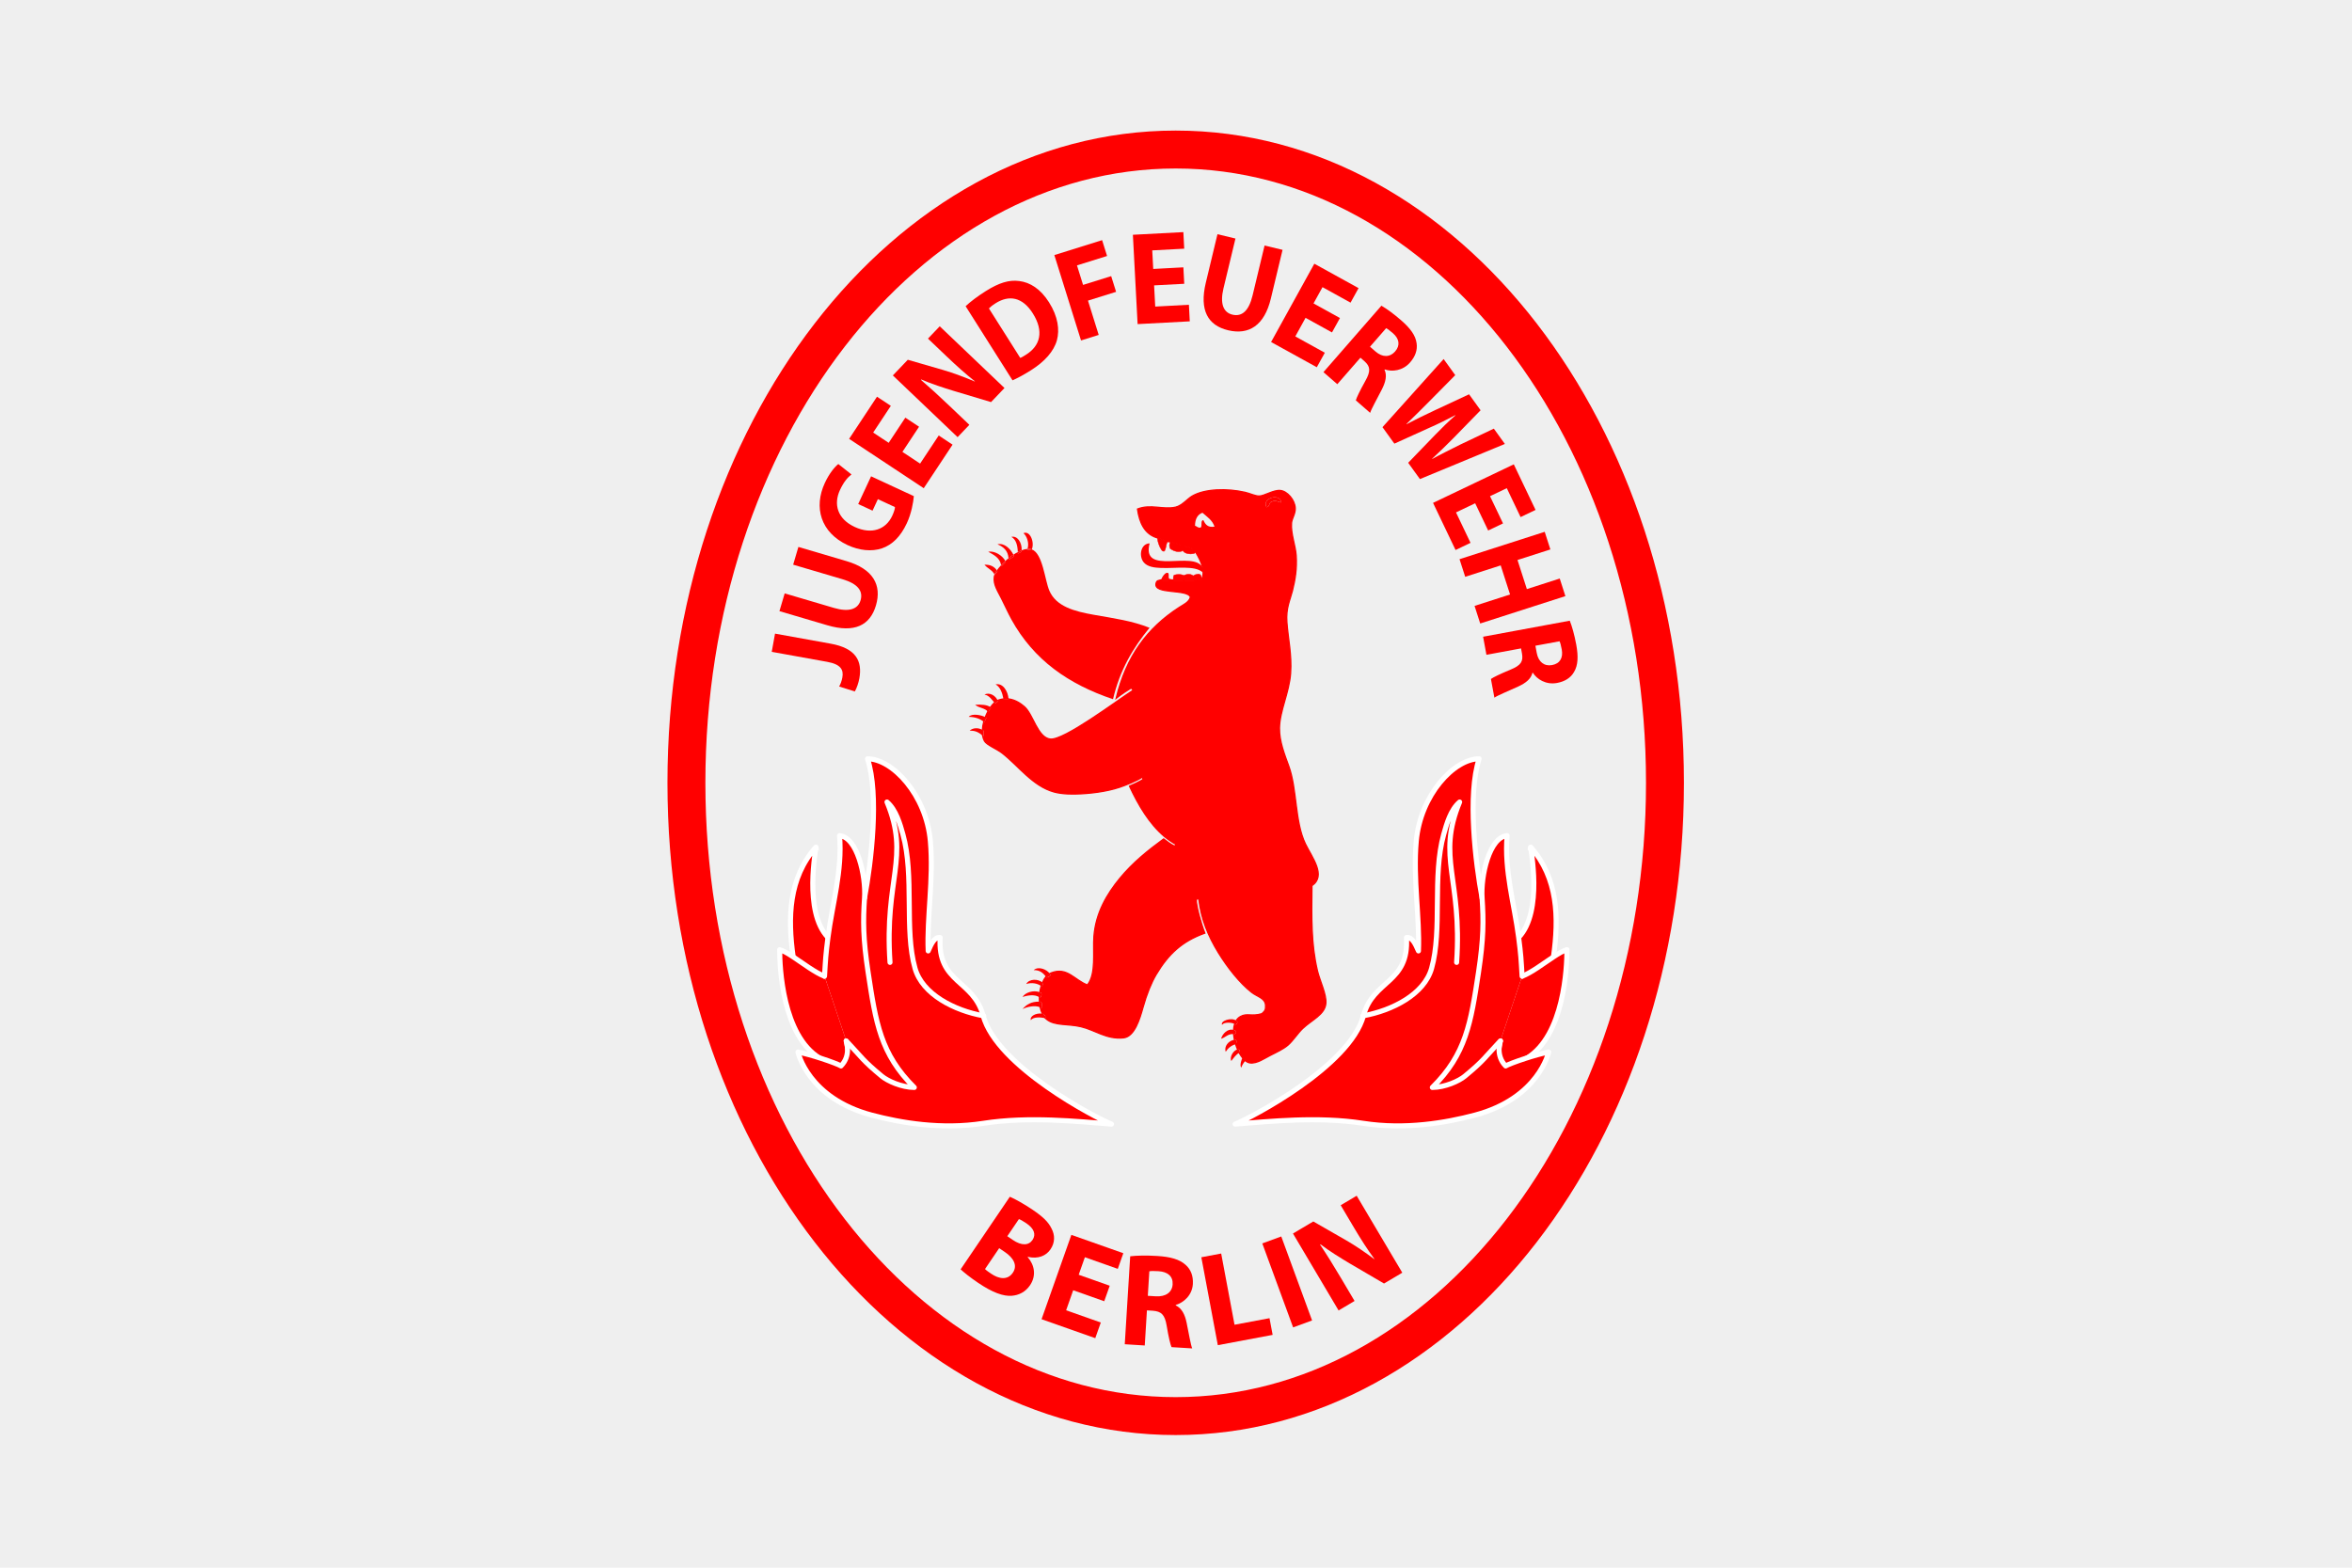 <?xml version="1.0" encoding="UTF-8" standalone="no"?>
<svg xmlns:inkscape="http://www.inkscape.org/namespaces/inkscape" xmlns:sodipodi="http://sodipodi.sourceforge.net/DTD/sodipodi-0.dtd" xmlns="http://www.w3.org/2000/svg" xmlns:svg="http://www.w3.org/2000/svg" width="450" height="300" viewBox="0 0 119.062 79.375" version="1.1" id="svg1">
  <defs id="defs1">
    <clipPath id="clip1">
      <rect id="rect2299" height="458" width="283" y="0" x="0"></rect>
    </clipPath>
    <clipPath id="clip2">
      <path id="path2287" d="M 11,0.211 H 282.734 V 454 H 11 Z m 0,0"></path>
    </clipPath>
    <clipPath id="clip3">
      <path id="path2290" d="m 215,449 h 5 v 8.305 h -5 z m 0,0"></path>
    </clipPath>
    <clipPath id="clip4">
      <path id="path2293" d="M 0.176,178 H 14 v 6 H 0.176 Z m 0,0"></path>
    </clipPath>
    <clipPath id="clip5">
      <path id="path2296" d="M 0.176,188 H 12 v 7 H 0.176 Z m 0,0"></path>
    </clipPath>
    <clipPath id="clipPath1">
      <rect id="rect1" height="458" width="283" y="0" x="0"></rect>
    </clipPath>
    <clipPath id="clipPath2">
      <path id="path1" d="M 11,0.211 H 282.734 V 454 H 11 Z m 0,0"></path>
    </clipPath>
    <clipPath id="clipPath3">
      <path id="path2" d="m 215,449 h 5 v 8.305 h -5 z m 0,0"></path>
    </clipPath>
    <clipPath id="clipPath4">
      <path id="path3" d="M 0.176,178 H 14 v 6 H 0.176 Z m 0,0"></path>
    </clipPath>
    <clipPath id="clipPath5">
      <path id="path4" d="M 0.176,188 H 12 v 7 H 0.176 Z m 0,0"></path>
    </clipPath>
  </defs>
  <g id="layer1">
    <rect style="fill:#efefef;fill-opacity:1;stroke:none;stroke-width:0.304;stroke-miterlimit:4;stroke-dasharray:none;stroke-dashoffset:0;stroke-opacity:1" id="rect4139" width="119.062" height="79.375" x="-7.1054274e-15" y="0"></rect>
    <g id="surface155722" transform="matrix(0.064,0,0,0.064,32.194,4.559)">
      <path id="path2415" transform="matrix(1,0,0,-1,707.404,601.36)" d="m 0.002,0.001 c 0,0.648 -0.047,1.797 0.301,2.426" style="fill:#009145;fill-opacity:1;fill-rule:nonzero;stroke:#ffffff;stroke-width:4;stroke-linecap:butt;stroke-linejoin:round;stroke-miterlimit:1;stroke-opacity:1"></path>
      <path id="path2417" transform="matrix(1,0,0,-1,685.774,706.319)" d="M -9.625e-4,-0.001 36.999,4.749 39.925,20.55 c 4.375,31.168 3.582,62.406 -17.992,86.836 -0.344,-0.629 10.113,-50.922 -9.535,-71.469 z m 0,0" style="fill:#ff0000;fill-opacity:1;fill-rule:nonzero;stroke:#ffffff;stroke-width:4;stroke-linecap:round;stroke-linejoin:round;stroke-miterlimit:1;stroke-opacity:1"></path>
      <path id="path2419" transform="matrix(1,0,0,-1,683.688,752.274)" d="M -0.001,9.625e-4 C 0.3,0.157 -7.54,-34.546 -1.665,-30.796 6.054,-25.87 20.558,-13.847 20.936,-13.62 50.507,4.27 52.722,58.513 52.679,72.204 49.843,71.411 46.12,69.22 42.011,66.505 33.987,61.212 24.483,53.935 17.21,51.204" style="fill:#ff0000;fill-opacity:1;fill-rule:nonzero;stroke:#ffffff;stroke-width:4;stroke-linecap:round;stroke-linejoin:round;stroke-miterlimit:1;stroke-opacity:1"></path>
      <path id="path2421" transform="matrix(1,0,0,-1,669.254,639.302)" d="M 6.25e-6,0.001 C -5.309,28.153 -11.684,81.907 -2.352,110.235 c -19.664,0 -46.5,-28.5 -49.727,-65.254 -2.641,-30.105 2.84,-60.188 1.734,-86.742 -2.688,6.172 -5.113,11.156 -9.488,10.59 2.316,-36.254 -26.355,-33.266 -33.957,-61.703 -0.023,-0.062 -0.023,-0.105 -0.047,-0.172 -10.828,-39.918 -88.977,-80.762 -101.52,-85.723 27.094,2.082 65.504,6.238 101.5,0.605 33.027,-5.133 65.211,0.41 88.105,6.477 50.656,13.426 58.391,49.922 58.391,49.922 -5.676,-1.148 -12.344,-3.055 -18.301,-5.004 -7.691,-2.492 -14.188,-5.004 -15.703,-6 -8.078,8.188 -4.418,19.125 -4.203,19.797" style="fill:#ff0000;fill-opacity:1;fill-rule:nonzero;stroke:#ffffff;stroke-width:4;stroke-linecap:round;stroke-linejoin:round;stroke-miterlimit:1;stroke-opacity:1"></path>
      <path id="path2423" transform="matrix(1,0,0,-1,574.965,732.436)" d="M 4.375e-5,0.002 C 0.152,0.021 0.305,0.064 0.453,0.088 23.219,4.244 48.535,17.021 54.34,37.6 c 8.664,30.668 0.367,73.051 9.594,106.016 2.211,7.93 5.418,19.473 12.586,25.559 -18.336,-44.309 2.164,-60.309 -2.383,-126.875" style="fill:#ff0000;fill-opacity:1;fill-rule:nonzero;stroke:#ffffff;stroke-width:4;stroke-linecap:round;stroke-linejoin:round;stroke-miterlimit:1;stroke-opacity:1"></path>
      <path id="path2425" transform="matrix(1,0,0,-1,683.711,752.231)" d="m 3.75e-5,3.125e-5 c 0,0 0,-0.02 -0.023,-0.043 -12.754,-13.535 -12.93,-15.355 -28.09,-27.895 -4.59,-3.812 -15.656,-8.859 -25.707,-8.902 26.703,26.445 30.453,51.113 36.516,91.008 4.07,26.879 4.035,40.859 2.848,58.762 -1.188,17.898 5.859,48.293 19.785,49.422 -2.402,-27.531 5.816,-54.652 9.133,-80.523 1.801,-14.012 1.938,-17.371 2.727,-30.668" style="fill:#ff0000;fill-opacity:1;fill-rule:nonzero;stroke:#ffffff;stroke-width:4;stroke-linecap:round;stroke-linejoin:round;stroke-miterlimit:1;stroke-opacity:1"></path>
      <path id="path2427" transform="matrix(1,0,0,-1,142.628,601.36)" d="m 0.001,0.001 c 0,0.648 0.043,1.797 -0.305,2.426" style="fill:#009145;fill-opacity:1;fill-rule:nonzero;stroke:#ffffff;stroke-width:4;stroke-linecap:butt;stroke-linejoin:round;stroke-miterlimit:1;stroke-opacity:1"></path>
      <path id="path2429" transform="matrix(1,0,0,-1,164.258,706.319)" d="M 1.25e-5,-0.001 -37,4.749 -39.926,20.55 c -4.375,31.168 -3.578,62.406 17.992,86.836 0.348,-0.629 -10.113,-50.922 9.535,-71.469 z m 0,0" style="fill:#ff0000;fill-opacity:1;fill-rule:nonzero;stroke:#ffffff;stroke-width:4;stroke-linecap:round;stroke-linejoin:round;stroke-miterlimit:1;stroke-opacity:1"></path>
      <path id="path2431" transform="matrix(1,0,0,-1,166.344,752.274)" d="M -5e-5,9.625e-4 C -0.301,0.157 7.543,-34.546 1.664,-30.796 c -7.719,4.926 -22.223,16.949 -22.602,17.176 -29.57,17.891 -31.785,72.133 -31.742,85.824 2.84,-0.793 6.562,-2.984 10.668,-5.699 8.023,-5.293 17.527,-12.57 24.801,-15.301" style="fill:#ff0000;fill-opacity:1;fill-rule:nonzero;stroke:#ffffff;stroke-width:4;stroke-linecap:round;stroke-linejoin:round;stroke-miterlimit:1;stroke-opacity:1"></path>
      <path id="path2433" transform="matrix(1,0,0,-1,180.778,639.302)" d="M -9.5625e-4,0.001 C 5.308,28.153 11.687,81.907 2.351,110.235 c 19.664,0 46.5,-28.5 49.727,-65.254 2.645,-30.105 -2.836,-60.188 -1.73,-86.742 2.684,6.172 5.109,11.156 9.484,10.59 -2.316,-36.254 26.355,-33.266 33.961,-61.703 0.02,-0.062 0.02,-0.105 0.043,-0.172 10.828,-39.918 88.98,-80.762 101.52,-85.723 -27.094,2.082 -65.504,6.238 -101.5,0.605 -33.027,-5.133 -65.211,0.41 -88.102,6.477 -50.66,13.426 -58.395,49.922 -58.395,49.922 5.676,-1.148 12.348,-3.055 18.301,-5.004 7.691,-2.492 14.188,-5.004 15.703,-6 8.078,8.188 4.418,19.125 4.203,19.797" style="fill:#ff0000;fill-opacity:1;fill-rule:nonzero;stroke:#ffffff;stroke-width:4;stroke-linecap:round;stroke-linejoin:round;stroke-miterlimit:1;stroke-opacity:1"></path>
      <path id="path2435" transform="matrix(1,0,0,-1,275.067,732.436)" d="M -9.9375e-4,0.002 C -0.149,0.021 -0.306,0.064 -0.454,0.088 -23.22,4.244 -48.536,17.021 -54.341,37.6 c -8.664,30.668 -0.367,73.051 -9.594,106.016 -2.211,7.93 -5.414,19.473 -12.586,25.559 18.336,-44.309 -2.164,-60.309 2.383,-126.875" style="fill:#ff0000;fill-opacity:1;fill-rule:nonzero;stroke:#ffffff;stroke-width:4;stroke-linecap:round;stroke-linejoin:round;stroke-miterlimit:1;stroke-opacity:1"></path>
      <path id="path2437" transform="matrix(1,0,0,-1,166.321,752.231)" d="m -9.875e-4,3.125e-5 c 0,0 0,-0.02 0.023,-0.043 12.754,-13.535 12.93,-15.355 28.09,-27.895 4.59,-3.812 15.66,-8.859 25.707,-8.902 C 27.116,-10.395 23.37,14.273 17.308,54.168 c -4.074,26.879 -4.039,40.859 -2.852,58.762 1.188,17.898 -5.855,48.293 -19.781,49.422 2.402,-27.531 -5.816,-54.652 -9.137,-80.523 -1.797,-14.012 -1.938,-17.371 -2.727,-30.668" style="fill:#ff0000;fill-opacity:1;fill-rule:nonzero;stroke:#ffffff;stroke-width:4;stroke-linecap:round;stroke-linejoin:round;stroke-miterlimit:1;stroke-opacity:1"></path>
      <g clip-path="url(#clip1)" id="use2439" transform="translate(263,316)">
        <g id="g8" clip-path="url(#clip2)" style="clip-rule:nonzero">
          <path id="path5" d="m 185.797,24.281 c 1.469,3.152 3.273,5.996 8.809,5.141 -1.684,-5.172 -5.934,-7.801 -9.539,-11.012 -3.914,1.438 -5.812,4.926 -5.871,10.277 1.527,0.395 2.109,1.801 4.402,1.465 1.621,-1.098 -0.43,-5.84 2.199,-5.871 m 61.652,-13.945 c -0.918,-7.859 -15.688,-3.516 -11.742,3.672 2.812,-0.152 1.773,-4.098 4.402,-4.406 2.723,-1.496 4.617,0.246 7.34,0.734 m -61.621,55.75 c -0.059,-0.121 -0.09,-0.457 -0.246,-1.316 0,-0.121 -0.027,-0.242 -0.027,-0.367 -0.062,-0.824 -0.184,-1.68 -0.398,-2.508 0,-0.059 -0.031,-0.121 -0.031,-0.18 v -0.031 C 184.086,57.188 181.668,52.875 179.926,49.969 l 0.367,-1.098 -1.098,0.363 c -1.652,-2.75 -4.957,-3.852 -8.809,-4.402 l 0.367,-1.102 -1.102,0.367 c -3.641,-0.273 -5.781,-2.078 -9.543,-2.203 l 0.367,-1.098 -0.824,0.734 c -0.488,0 -1.254,-0.367 -1.742,-0.367 l 0.367,-1.102 -1.102,0.367 c -2.969,-0.215 -4.984,-1.406 -7.34,-2.203 l -0.367,-1.102 -0.367,1.102 c -9.695,-3.027 -13.824,-11.621 -15.414,-22.75 10.492,-4.129 20.215,0.734 30.094,-1.469 5.199,-1.195 9.297,-6.543 13.211,-8.809 9.938,-5.809 27.676,-6.207 41.832,-2.934 3.793,0.855 7.77,2.902 11.008,2.934 4.191,0.031 11.348,-4.953 16.883,-4.402 5.383,0.52 11.469,7.43 11.742,13.945 0.215,4.555 -2.629,8.102 -2.934,11.742 -0.703,8.195 3.117,17.707 3.668,25.688 0.703,10.398 -0.766,19.234 -2.938,27.891 -1.895,7.582 -5.227,13.605 -4.402,24.953 0.98,13.211 3.977,25.746 2.938,40.367 -1.102,15.348 -8.594,29.812 -8.809,43.301 -0.152,10.582 4.066,21.008 7.34,30.09 6.727,18.562 4.68,43.914 13.211,61.652 5.199,10.734 16.695,25.105 5.137,33.027 -0.305,26.023 -0.641,46.234 4.402,67.52 1.867,7.77 7.281,18.656 6.609,25.688 -0.828,8.84 -11.164,12.969 -18.352,19.816 -4.035,3.855 -7.676,9.754 -11.742,13.211 -3.578,3.027 -8.625,5.383 -13.945,8.074 -4.492,2.234 -10.578,6.727 -16.145,5.871 -1.164,-0.184 -2.324,-0.762 -3.457,-1.68 0.09,-0.062 0.152,-0.156 0.215,-0.215 -1.133,-0.582 -1.285,-1.164 -2.355,-2.02 -0.031,0 -0.031,0.031 -0.062,0.031 -0.945,-1.164 -1.832,-2.508 -2.688,-4.008 0.09,-0.027 0.152,-0.059 0.242,-0.09 0.641,-0.641 0.125,-2.938 -1.406,-2.57 h -0.121 c -0.582,-1.344 -1.133,-2.75 -1.559,-4.188 0.059,0 0.09,-0.031 0.148,-0.031 0.766,-1.5 0.859,-3.578 -0.672,-3.578 -0.152,0 -0.273,0.031 -0.426,0.059 -0.309,-1.527 -0.52,-3.055 -0.645,-4.523 0.277,0 0.551,0.031 0.859,0.062 1.621,-1.348 1.406,-2.387 0.059,-2.938 -0.305,-0.152 -0.641,-0.273 -0.945,-0.336 0.09,-1.684 0.363,-3.305 0.855,-4.738 0.305,0.121 0.578,0.305 0.766,0.488 0.977,-0.367 1.895,-1.836 0.977,-2.754 -0.152,-0.184 -0.336,-0.336 -0.52,-0.395 0.824,-1.379 1.957,-2.48 3.395,-3.273 5.199,-2.875 8.746,0.211 16.879,-2.203 2.418,-2.203 3.121,-2.996 2.938,-6.605 -0.277,-5.809 -6.395,-6.695 -11.012,-10.273 -9.297,-7.277 -18.957,-19.391 -26.422,-31.559 -7.98,-13.09 -13.605,-26.453 -15.41,-42.57 -0.336,0.09 -2.02,0.457 -2.02,0.457 0.062,5.566 3.824,19.176 6.82,26.82 -17.77,6.359 -28.715,16.301 -38.562,32.906 -3.668,6.207 -7.43,15.41 -10.273,25.688 -2.633,9.449 -6.789,23.273 -15.414,24.219 -13.484,1.438 -22.723,-6.27 -33.762,-8.805 -10.672,-2.48 -20.609,-0.551 -27.152,-5.875 -0.277,-0.211 -0.551,-0.457 -0.797,-0.734 0,-2.141 -0.672,-2.262 -2.078,-3.668 -0.156,-0.031 -0.336,-0.059 -0.492,-0.059 -0.734,-1.5 -1.285,-3.152 -1.648,-4.957 0.363,0.184 0.734,0.367 1.039,0.613 0.273,-3.305 0.457,-5.141 -1.102,-5.141 -0.184,0 -0.367,-0.027 -0.551,0 -0.094,-1.129 -0.094,-2.293 -0.062,-3.422 0.215,0.152 0.43,0.305 0.613,0.488 1.805,-2.629 1.133,-4.098 0,-4.402 -0.09,-0.031 -0.184,-0.062 -0.277,-0.094 0.246,-1.68 0.613,-3.332 1.074,-4.891 0.242,0.184 0.457,0.363 0.672,0.578 0.52,-1.984 0.945,-2.723 0.734,-2.934 -0.125,-0.125 -0.246,-0.277 -0.367,-0.367 0.73,-1.805 1.68,-3.395 2.812,-4.68 0.152,0.215 0.305,0.43 0.488,0.641 1.348,-0.516 2.938,-0.824 2.938,-2.199 -0.125,-0.309 -0.277,-0.582 -0.488,-0.887 0.363,-0.246 0.762,-0.43 1.16,-0.582 12.723,-4.922 18.379,5.75 28.625,9.539 7.062,-8.652 4.277,-26.328 5.137,-38.164 1.375,-18.957 10.551,-34.125 20.547,-46.234 10.246,-12.449 22.449,-22.203 34.617,-31.102 3,2.355 5.508,4.25 8.777,5.809 l 0.918,-1.559 c -2.844,-1.5 -6.879,-4.344 -9.082,-6.176 -11.988,-10.156 -20.52,-24.648 -27.613,-39.816 0,0 10.121,-4.312 10.824,-5.598 l -0.824,-1.559 c -4.191,2.965 -13.945,6.605 -13.945,6.605 -10.094,4.035 -22.844,5.992 -34.496,6.605 -6.512,0.305 -14.402,0.398 -21.281,-1.469 C 50.695,234.645 39.258,218.348 26.535,208.5 22.375,205.258 14.242,202.078 12.59,198.957 c -0.703,-1.281 -1.16,-2.719 -1.406,-4.25 0.246,0.184 0.488,0.398 0.734,0.582 v -4.402 C 11.641,190.641 11.336,190.426 11,190.211 c 0.094,-2.109 0.488,-4.281 1.07,-6.422 0.184,0.152 0.398,0.309 0.582,0.492 -0.184,-0.152 1.465,-3.672 1.465,-3.672 -0.211,-0.184 -0.488,-0.336 -0.824,-0.52 0.582,-1.496 1.254,-2.965 1.988,-4.344 0.121,0.152 0.215,0.309 0.305,0.461 l 2.203,-3.672 c -0.121,-0.09 -0.246,-0.184 -0.367,-0.273 1.008,-1.438 2.078,-2.66 3.117,-3.609 0.188,0.215 0.367,0.43 0.582,0.613 l 2.141,-1.531 c -0.059,-0.273 -0.152,-0.551 -0.242,-0.824 0.184,-0.094 0.395,-0.184 0.578,-0.246 1.406,-0.488 2.754,-0.793 4.07,-0.945 0.027,0.184 0.059,0.367 0.09,0.547 l 3.977,-0.336 c 0,-0.059 0,-0.152 -0.031,-0.211 5.258,0.641 9.539,3.578 12.445,6.086 7.066,6.082 10.461,24.555 20.551,25.684 10.824,1.195 52.172,-30.027 65.535,-38.621 l -1.469,-1.895 c -1.438,0.762 -8.41,5.352 -11.957,8.223 7.98,-33.238 24.617,-55.562 49.906,-71.922 2.938,-1.93 7.738,-3.945 8.809,-8.074 -2.172,-6.82 -29.57,-1.805 -27.156,-11.012 0.734,-2.719 2.109,-1.77 4.832,-3.055 -0.031,0.152 -0.062,0.305 -0.062,0.457 v 0.031 l 0.367,0.367 h 5.141 v -0.734 c 0.457,0.215 3.301,0.367 3.301,0.367 l 0.367,0.367 h 7.34 v -3.672 h 1.469 v 3.672 h 7.336 v -0.734 c 1.621,1.621 3,-0.734 5.871,0 0.891,-1.684 1.254,-3.516 1.285,-5.383 0.094,0.094 0.156,0.152 0.215,0.215" style="fill:#ff0000;fill-opacity:1;fill-rule:nonzero;stroke:none"></path>
        </g>
        <path id="path8" d="m 235.707,14.008 c -3.945,-7.188 10.824,-11.531 11.742,-3.672 -2.723,-0.488 -4.617,-2.23 -7.34,-0.734 -2.629,0.309 -1.59,4.254 -4.402,4.406" style="fill:#ff0000;fill-opacity:1;fill-rule:nonzero;stroke:none"></path>
        <path id="path9" d="m 219.254,451.738 c -0.062,0.059 -0.121,0.152 -0.215,0.215 -0.734,-0.613 -1.469,-1.348 -2.199,-2.203 0.027,0 0.027,-0.031 0.059,-0.031 1.07,0.855 1.223,1.438 2.355,2.02" style="fill:#ff0000;fill-opacity:1;fill-rule:nonzero;stroke:none"></path>
        <g id="g10" clip-path="url(#clip3)" style="clip-rule:nonzero">
          <path id="path10" d="m 216.84,449.75 c 0.73,0.855 1.465,1.59 2.199,2.199 -1.191,1.285 -2.754,3.488 -3.18,5.355 -1.621,-0.98 0.09,-6.977 0.98,-7.555" style="fill:#ff0000;fill-opacity:1;fill-rule:nonzero;stroke:none"></path>
        </g>
        <path id="path11" d="m 212.984,443.082 c 1.527,-0.367 2.051,1.93 1.406,2.57 -0.09,0.031 -0.152,0.062 -0.246,0.09 -0.426,-0.855 -0.887,-1.742 -1.281,-2.66 z m 0,0" style="fill:#ff0000;fill-opacity:1;fill-rule:nonzero;stroke:none"></path>
        <path id="path12" d="m 212.863,443.082 c 0.395,0.918 0.855,1.805 1.281,2.66 -2.199,0.859 -4.676,4.25 -6.266,6.422 -1.5,-2.996 1.496,-8.316 4.676,-9.082 z m 0,0" style="fill:#ff0000;fill-opacity:1;fill-rule:nonzero;stroke:none"></path>
        <path id="path13" d="m 212.281,420.605 c 0.918,0.918 0,2.387 -0.98,2.754 -0.18,-0.184 -0.457,-0.367 -0.762,-0.488 0.305,-0.949 0.703,-1.867 1.223,-2.66 0.184,0.059 0.367,0.211 0.52,0.395" style="fill:#ff0000;fill-opacity:1;fill-rule:nonzero;stroke:none"></path>
        <path id="path14" d="m 210.781,435.285 c 1.531,0 1.438,2.078 0.676,3.578 -0.062,0 -0.094,0.031 -0.152,0.031 -0.371,-1.164 -0.676,-2.355 -0.949,-3.547 0.152,-0.031 0.273,-0.062 0.426,-0.062" style="fill:#ff0000;fill-opacity:1;fill-rule:nonzero;stroke:none"></path>
        <path id="path15" d="m 210.629,427.945 c 1.348,0.551 1.562,1.59 -0.062,2.938 -0.305,-0.031 -0.578,-0.062 -0.855,-0.062 -0.059,-1.102 -0.059,-2.172 -0.027,-3.211 0.305,0.062 0.641,0.184 0.945,0.336" style="fill:#ff0000;fill-opacity:1;fill-rule:nonzero;stroke:none"></path>
        <path id="path16" d="m 211.762,420.211 c -0.52,0.793 -0.918,1.711 -1.223,2.656 -2.57,-1.375 -8.473,-1.59 -10,0.676 -1.438,-3.211 7.492,-6.148 11.223,-3.332" style="fill:#ff0000;fill-opacity:1;fill-rule:nonzero;stroke:none"></path>
        <path id="path17" d="m 210.355,435.344 c 0.273,1.195 0.578,2.387 0.945,3.551 -3.453,0.918 -6.176,3.238 -7.828,5.93 -1.527,-4.156 2.266,-8.898 6.883,-9.48" style="fill:#ff0000;fill-opacity:1;fill-rule:nonzero;stroke:none"></path>
        <path id="path18" d="m 209.711,430.82 c -4.68,-0.246 -6.48,2.781 -9.906,3.73 1.008,-3.852 5.168,-8.348 9.879,-6.941 -0.031,1.039 -0.031,2.109 0.027,3.211" style="fill:#ff0000;fill-opacity:1;fill-rule:nonzero;stroke:none"></path>
        <path id="path19" d="m 185.828,66.086 c -0.062,-0.062 -0.121,-0.121 -0.215,-0.215 0,-0.336 -0.027,-0.703 -0.027,-1.102 0.152,0.855 0.18,1.195 0.242,1.316" style="fill:#ff0000;fill-opacity:1;fill-rule:nonzero;stroke:none"></path>
        <path id="path20" d="m 185.586,64.77 c 0,0.398 0.027,0.766 0.027,1.102 -3.578,-3.457 -9.387,-3.82 -14.094,-3.977 -6.422,-0.18 -12.848,0.43 -19.297,0.184 -4.68,-0.184 -10.797,-0.672 -13.887,-4.77 -3.668,-4.891 -2.141,-14.402 4.957,-14.68 -6.883,25.934 34.801,5.293 41.832,19.055 v 0.031 c 0,0.059 0.031,0.121 0.031,0.18 0.184,1.074 0.305,1.898 0.398,2.508 0,0.125 0.031,0.246 0.031,0.367" style="fill:#ff0000;fill-opacity:1;fill-rule:nonzero;stroke:none"></path>
        <path id="path21" d="m 181.547,66.883 c 0,0 3.09,-0.582 2.781,4.371 -2.871,-0.734 -4.25,1.621 -5.871,0 v 0.734 h -7.336 v -3.668 h -0.734 c 1.805,-1.652 5.562,-1.715 7.34,0 0.488,-0.246 0.672,-0.398 0.887,-0.582 0.211,-0.215 1.527,-0.582 2.934,-0.855" style="fill:#ff0000;fill-opacity:1;fill-rule:nonzero;stroke:none"></path>
        <path id="path22" d="m 179.195,49.234 1.098,-0.367 c -0.824,0.766 -1.008,1.043 -1.223,1.379 -0.242,0.336 -1.621,0.672 -3.027,0.734 0,0 -4.801,0.211 -6.512,-2.602 -3.09,1.898 -7.25,-0.031 -7.25,-0.031 -1.316,-0.609 -2.691,-1.496 -2.812,-1.648 -0.121,-0.125 -0.613,-2.141 -0.488,-2.906 0.09,-0.766 0.367,-1.59 0.609,-1.805 0.215,-0.246 0.367,-0.457 0.887,-1.191 l -0.367,1.102 c 3.762,0.121 5.902,1.926 9.543,2.199 l 1.102,-0.367 -0.367,1.102 c 3.852,0.551 7.156,1.652 8.809,4.402" style="fill:#ff0000;fill-opacity:1;fill-rule:nonzero;stroke:none"></path>
        <path id="path23" d="m 170.387,68.32 h -0.734 v 3.668 h -7.34 l -0.367,-0.367 c 0.031,-1.223 0.062,-1.711 0.09,-2.355 0.062,-0.641 0.461,-1.469 0.613,-1.59 0.152,-0.121 3.18,-0.613 4.375,-0.488 1.16,0.09 2.293,0.336 2.508,0.551 0.211,0.184 0.367,0.336 0.855,0.582" style="fill:#ff0000;fill-opacity:1;fill-rule:nonzero;stroke:none"></path>
        <path id="path24" d="m 158.645,71.957 v 0.031 h -5.141 l -0.367,-0.367 v -0.031 l 0.398,-0.613 c -0.121,0.062 -0.242,0.125 -0.336,0.156 0.398,-2.324 2.812,-4.254 2.812,-4.254 1.133,-0.883 1.957,-0.578 1.898,0.707 -0.094,1.25 -0.184,2.324 0.734,4.371" style="fill:#ff0000;fill-opacity:1;fill-rule:nonzero;stroke:none"></path>
        <path id="path25" d="m 157.176,40.43 1.102,-0.367 c -1.5,2.172 -1.715,3.301 -1.93,4.68 -0.242,1.375 -0.855,3.148 -0.977,3.422 -0.121,0.277 -0.641,0.703 -0.828,0.766 -0.18,0.062 -1.098,-0.273 -1.406,-0.551 -0.273,-0.242 -1.039,-1.496 -1.68,-2.781 0,0 -2.293,-4.527 -1.988,-8.473 l 0.367,1.102 c 2.355,0.797 4.371,1.988 7.34,2.203" style="fill:#ff0000;fill-opacity:1;fill-rule:nonzero;stroke:none"></path>
        <path id="path26" d="m 153.535,70.977 -0.398,0.613 c 0,-0.152 0.031,-0.305 0.062,-0.457 0.094,-0.031 0.215,-0.094 0.336,-0.156" style="fill:#ff0000;fill-opacity:1;fill-rule:nonzero;stroke:none"></path>
        <path id="path27" d="m 143.23,109.418 c -13.211,15.965 -23.578,33.668 -28.898,56.512 C 78.98,154.004 51.703,135.016 33.875,102.812 31.031,97.645 29.133,93.301 25.801,86.668 22.836,80.734 19.012,75.258 19.93,69.051 20.023,68.5 20.203,67.891 20.543,67.219 c 0.09,0.121 0.121,0.242 0.18,0.367 l 2.203,-2.938 c -0.152,-0.246 -0.305,-0.488 -0.488,-0.703 0.918,-1.285 2.047,-2.66 3.363,-4.066 0.031,0.121 0.031,0.242 0.062,0.367 h 0.734 l 2.934,-2.938 c -0.121,-0.242 -0.242,-0.52 -0.367,-0.766 0.797,-0.734 1.652,-1.434 2.508,-2.137 0.031,0.211 0.062,0.457 0.062,0.703 h 0.734 l 3.668,-2.203 c -0.184,-0.43 -0.398,-0.887 -0.609,-1.316 1.129,-0.762 2.32,-1.469 3.484,-2.078 0.031,0.398 0.062,0.793 0.062,1.191 l 2.934,-1.469 c 0.031,-0.363 0.062,-0.734 0.062,-1.098 C 43.691,47.492 45.25,47.094 46.688,47.004 46.625,47.25 46.535,47.523 46.414,47.77 h 0.734 l 2.812,-0.398 h 0.031 c 8.773,3.09 10.363,24.25 13.973,32.691 5.383,12.508 19.633,16.328 35.23,19.082 16.816,2.965 30,4.738 44.035,10.273" style="fill:#ff0000;fill-opacity:1;fill-rule:nonzero;stroke:none"></path>
        <path id="path28" d="m 64.273,383.023 c 0.211,0.305 0.363,0.578 0.488,0.887 0,1.375 -1.59,1.68 -2.938,2.203 -0.184,-0.215 -0.336,-0.43 -0.488,-0.645 0.855,-1.008 1.836,-1.867 2.938,-2.445" style="fill:#ff0000;fill-opacity:1;fill-rule:nonzero;stroke:none"></path>
        <path id="path29" d="m 64.273,383.023 c -1.102,0.578 -2.082,1.438 -2.938,2.445 -2.234,-2.812 -4.742,-5.32 -9.785,-5.227 3.789,-3.336 10.457,-0.523 12.723,2.781" style="fill:#ff0000;fill-opacity:1;fill-rule:nonzero;stroke:none"></path>
        <path id="path30" d="m 58.891,414.734 c 1.406,1.406 2.078,1.527 2.078,3.672 -1.008,-1.012 -1.867,-2.297 -2.57,-3.734 0.156,0 0.336,0.031 0.492,0.062" style="fill:#ff0000;fill-opacity:1;fill-rule:nonzero;stroke:none"></path>
        <path id="path31" d="m 58.891,390.516 c 0.211,0.215 -0.215,0.945 -0.734,2.934 -0.215,-0.211 -0.43,-0.398 -0.676,-0.582 0.309,-0.945 0.645,-1.863 1.043,-2.719 0.121,0.09 0.242,0.246 0.367,0.367" style="fill:#ff0000;fill-opacity:1;fill-rule:nonzero;stroke:none"></path>
        <path id="path32" d="m 58.398,414.672 c 0.703,1.438 1.562,2.723 2.57,3.73 -3.609,-1.008 -9.816,-1.312 -11.621,1.469 -1.102,-3.027 3.824,-5.93 9.051,-5.199" style="fill:#ff0000;fill-opacity:1;fill-rule:nonzero;stroke:none"></path>
        <path id="path33" d="m 58.523,390.148 c -0.398,0.855 -0.734,1.773 -1.043,2.723 -2.781,-2.145 -7.582,-3.059 -11.801,-1.621 2.172,-4.25 9.602,-4.281 12.844,-1.102" style="fill:#ff0000;fill-opacity:1;fill-rule:nonzero;stroke:none"></path>
        <path id="path34" d="m 56.688,405.195 c 1.559,0 1.375,1.832 1.102,5.137 -0.305,-0.246 -0.672,-0.43 -1.039,-0.613 -0.336,-1.438 -0.523,-2.965 -0.613,-4.523 0.184,-0.031 0.367,0 0.551,0" style="fill:#ff0000;fill-opacity:1;fill-rule:nonzero;stroke:none"></path>
        <path id="path35" d="m 56.688,397.855 c 1.133,0.305 1.805,1.773 0,4.402 -0.184,-0.184 -0.398,-0.336 -0.613,-0.488 0.031,-1.348 0.152,-2.691 0.34,-4.008 0.09,0.031 0.18,0.062 0.273,0.094" style="fill:#ff0000;fill-opacity:1;fill-rule:nonzero;stroke:none"></path>
        <path id="path36" d="m 56.137,405.195 c 0.094,1.559 0.273,3.086 0.613,4.523 -4.098,-1.988 -10.734,-0.336 -14.008,1.348 2.996,-3.426 6.789,-6.059 13.395,-5.871" style="fill:#ff0000;fill-opacity:1;fill-rule:nonzero;stroke:none"></path>
        <path id="path37" d="m 56.41,397.762 c -0.184,1.316 -0.305,2.66 -0.336,4.008 -3.395,-2.539 -9.203,-1.652 -13.332,-0.246 1.926,-3.395 8.531,-5.809 13.668,-3.762" style="fill:#ff0000;fill-opacity:1;fill-rule:nonzero;stroke:none"></path>
        <path id="path38" d="m 43.477,34.559 c 5.32,-2.324 8.961,7.398 6.605,12.812 H 49.961 C 49.531,47.188 49.043,47.094 48.551,47.035 47.941,46.973 47.328,46.941 46.688,47.004 48.246,42.387 46.074,36.699 43.477,34.559" style="fill:#ff0000;fill-opacity:1;fill-rule:nonzero;stroke:none"></path>
        <path id="path39" d="m 49.961,47.371 -2.812,0.398 h -0.734 c 0.121,-0.246 0.211,-0.523 0.273,-0.766 0.641,-0.062 1.254,-0.031 1.863,0.031 0.492,0.059 0.98,0.152 1.41,0.336" style="fill:#ff0000;fill-opacity:1;fill-rule:nonzero;stroke:none"></path>
        <path id="path40" d="m 33.934,37.492 c 4.59,-1.102 8.41,4.223 8.137,10.645 -1.012,0.367 -2.02,0.824 -3.059,1.375 -0.184,-5.504 -1.438,-9.969 -5.078,-12.02" style="fill:#ff0000;fill-opacity:1;fill-rule:nonzero;stroke:none"></path>
        <path id="path41" d="m 42.07,48.137 c 0,0.367 -0.031,0.734 -0.062,1.098 l -2.934,1.469 c 0,-0.398 -0.031,-0.793 -0.062,-1.191 1.039,-0.551 2.051,-1.008 3.059,-1.375" style="fill:#ff0000;fill-opacity:1;fill-rule:nonzero;stroke:none"></path>
        <path id="path42" d="m 36.137,52.906 -3.668,2.203 h -0.734 c 0,-0.246 -0.031,-0.492 -0.062,-0.703 1.254,-1.012 2.539,-1.961 3.852,-2.816 0.215,0.43 0.43,0.887 0.613,1.316" style="fill:#ff0000;fill-opacity:1;fill-rule:nonzero;stroke:none"></path>
        <path id="path43" d="m 35.527,51.59 c -1.316,0.855 -2.602,1.805 -3.855,2.812 -0.426,-6.145 -4.129,-9.082 -8.746,-11.039 5.504,-1.254 10.215,3.547 12.602,8.227" style="fill:#ff0000;fill-opacity:1;fill-rule:nonzero;stroke:none"></path>
        <path id="path44" d="m 31.703,165.719 c 0.031,0.059 0.031,0.152 0.031,0.211 l -3.977,0.336 c -0.031,-0.18 -0.062,-0.363 -0.09,-0.547 1.406,-0.156 2.75,-0.156 4.035,0" style="fill:#ff0000;fill-opacity:1;fill-rule:nonzero;stroke:none"></path>
        <path id="path45" d="m 31.703,165.719 c -1.285,-0.156 -2.629,-0.156 -4.035,0 -0.949,-4.988 -2.508,-9.359 -6.211,-11.531 5.598,-1.254 9.758,5.141 10.246,11.531" style="fill:#ff0000;fill-opacity:1;fill-rule:nonzero;stroke:none"></path>
        <path id="path46" d="m 29.164,56.543 c 0.125,0.246 0.246,0.523 0.367,0.766 l -2.934,2.938 h -0.734 c -0.031,-0.125 -0.031,-0.246 -0.062,-0.367 1.012,-1.102 2.141,-2.234 3.363,-3.336" style="fill:#ff0000;fill-opacity:1;fill-rule:nonzero;stroke:none"></path>
        <path id="path47" d="M 29.164,56.543 C 27.941,57.645 26.812,58.777 25.801,59.879 24.793,53.945 19.992,51.742 15.586,49.234 20.633,48.348 26.75,52.078 29.164,56.543" style="fill:#ff0000;fill-opacity:1;fill-rule:nonzero;stroke:none"></path>
        <path id="path48" d="m 23.262,167.734 -2.141,1.531 c -0.211,-0.184 -0.395,-0.398 -0.582,-0.613 0.828,-0.766 1.652,-1.344 2.48,-1.742 0.09,0.273 0.184,0.551 0.242,0.824" style="fill:#ff0000;fill-opacity:1;fill-rule:nonzero;stroke:none"></path>
        <path id="path49" d="m 22.438,63.945 c 0.184,0.215 0.336,0.457 0.488,0.703 l -2.199,2.938 c -0.062,-0.125 -0.094,-0.246 -0.188,-0.367 0.398,-0.98 1.07,-2.082 1.898,-3.273" style="fill:#ff0000;fill-opacity:1;fill-rule:nonzero;stroke:none"></path>
        <path id="path50" d="m 23.02,166.91 c -0.828,0.398 -1.652,0.98 -2.477,1.742 -2.203,-2.414 -4.102,-5.719 -7.891,-6.391 4.188,-2.172 9.02,1.102 10.367,4.648" style="fill:#ff0000;fill-opacity:1;fill-rule:nonzero;stroke:none"></path>
        <path id="path51" d="m 22.438,63.945 c -0.828,1.191 -1.5,2.293 -1.898,3.273 -1.68,-3.547 -5.625,-4.773 -7.887,-7.707 4.891,-0.184 7.797,1.68 9.785,4.434" style="fill:#ff0000;fill-opacity:1;fill-rule:nonzero;stroke:none"></path>
        <path id="path52" d="m 17.789,172.535 -2.203,3.672 c -0.09,-0.152 -0.184,-0.305 -0.305,-0.461 0.672,-1.254 1.406,-2.414 2.141,-3.484 0.121,0.09 0.246,0.184 0.367,0.273" style="fill:#ff0000;fill-opacity:1;fill-rule:nonzero;stroke:none"></path>
        <path id="path53" d="m 17.422,172.262 c -0.734,1.07 -1.469,2.23 -2.141,3.484 -2.203,-2.965 -7.371,-2.902 -9.969,-5.41 4.953,-0.305 9.418,-0.094 12.109,1.926" style="fill:#ff0000;fill-opacity:1;fill-rule:nonzero;stroke:none"></path>
        <path id="path54" d="m 13.293,180.09 c 0.336,0.184 0.613,0.336 0.828,0.52 0,0 -1.652,3.52 -1.469,3.672 -0.184,-0.184 -0.398,-0.34 -0.582,-0.492 0.336,-1.254 0.766,-2.508 1.223,-3.699" style="fill:#ff0000;fill-opacity:1;fill-rule:nonzero;stroke:none"></path>
        <g id="g55" clip-path="url(#clip4)" style="clip-rule:nonzero">
          <path id="path55" d="m 13.293,180.09 c -0.457,1.191 -0.887,2.445 -1.223,3.699 -2.875,-2.414 -6.758,-3.82 -11.895,-3.914 2.535,-2.934 9.938,-1.465 13.117,0.215" style="fill:#ff0000;fill-opacity:1;fill-rule:nonzero;stroke:none"></path>
        </g>
        <path id="path56" d="m 11.918,190.887 v 4.402 c -0.246,-0.184 -0.488,-0.398 -0.734,-0.582 -0.215,-1.438 -0.273,-2.934 -0.184,-4.496 0.336,0.215 0.641,0.43 0.918,0.676" style="fill:#ff0000;fill-opacity:1;fill-rule:nonzero;stroke:none"></path>
        <g id="g57" clip-path="url(#clip5)" style="clip-rule:nonzero">
          <path id="path57" d="m 11,190.211 c -0.094,1.562 -0.031,3.059 0.184,4.496 C 8.555,192.629 5.895,190.578 0.906,190.887 3.414,188.316 8.094,188.41 11,190.211" style="fill:#ff0000;fill-opacity:1;fill-rule:nonzero;stroke:none"></path>
        </g>
      </g>
      <path id="path2441" transform="matrix(1,0,0,-1,416.138,387.621)" d="M -0.001,6.25e-6 0.366,-0.367 h 5.141" style="fill:none;stroke:#ff0000;stroke-width:1;stroke-linecap:round;stroke-linejoin:miter;stroke-miterlimit:4;stroke-opacity:1"></path>
      <path id="path2443" transform="matrix(1,0,0,-1,421.643,387.957)" d="M 0.001,4.6875e-4 V 0.704 C 0.458,0.489 3.302,0.336 3.302,0.336 L 3.669,-0.031 h 7.34 V 3.637 h 1.469 v -3.668 h 7.34 V 0.704 c 1.621,-1.621 2.996,0.734 5.871,0 0.887,1.684 1.254,3.516 1.281,5.383 0,0.336 -0.027,0.703 -0.027,1.102 0,0.121 -0.031,0.242 -0.031,0.367 -0.062,0.824 -0.184,1.68 -0.398,2.504 0,0.062 -0.031,0.125 -0.031,0.188 v 0.027 C 25.443,14.77 23.029,19.082 21.283,21.989 l 0.367,1.098 -1.102,-0.363 c -1.648,2.75 -4.953,3.852 -8.805,4.402 l 0.367,1.102 -1.102,-0.367 c -3.641,0.273 -5.781,2.078 -9.543,2.199 L 1.833,31.161 1.009,30.426 c -0.488,0 -1.254,0.367 -1.742,0.367 L -0.366,31.895 -1.467,31.528 c -2.969,0.215 -4.984,1.406 -7.34,2.203 L -9.174,34.833 -9.542,33.731 c -9.695,3.027 -13.824,11.621 -15.414,22.75 10.492,4.129 20.215,-0.73 30.094,1.469 5.199,1.191 9.297,6.547 13.211,8.809 9.938,5.809 27.676,6.207 41.832,2.934 3.793,-0.855 7.77,-2.902 11.012,-2.934 4.188,-0.031 11.344,4.953 16.879,4.402 5.383,-0.52 11.469,-7.43 11.742,-13.945 0.215,-4.555 -2.629,-8.102 -2.934,-11.742 -0.707,-8.195 3.117,-17.707 3.668,-25.688 C 101.251,9.387 99.783,0.551 97.615,-8.105 c -1.898,-7.582 -5.23,-13.605 -4.406,-24.953 0.98,-13.211 3.977,-25.746 2.938,-40.367 -1.102,-15.352 -8.594,-29.816 -8.809,-43.301 -0.152,-10.582 4.066,-21.008 7.34,-30.09 6.727,-18.562 4.68,-43.914 13.211,-61.652 5.199,-10.734 16.695,-25.105 5.137,-33.027 -0.305,-26.023 -0.641,-46.238 4.402,-67.52 1.867,-7.77 7.281,-18.656 6.609,-25.688 -0.828,-8.84 -11.164,-12.969 -18.352,-19.816 -4.035,-3.855 -7.676,-9.758 -11.742,-13.211 -3.578,-3.027 -8.621,-5.383 -13.945,-8.074 -4.496,-2.234 -10.582,-6.727 -16.145,-5.871 -1.164,0.184 -2.324,0.762 -3.457,1.68 -0.734,0.613 -1.469,1.348 -2.199,2.203 -0.949,1.164 -1.836,2.508 -2.695,4.008 -0.426,0.855 -0.883,1.742 -1.281,2.66 -0.582,1.344 -1.133,2.75 -1.559,4.188 -0.371,1.164 -0.676,2.355 -0.949,3.551 -0.305,1.527 -0.52,3.055 -0.645,4.523 -0.059,1.102 -0.059,2.172 -0.027,3.211 0.09,1.684 0.367,3.305 0.855,4.738 0.305,0.949 0.703,1.867 1.223,2.664 0.824,1.375 1.957,2.477 3.395,3.27 5.199,2.875 8.746,-0.215 16.879,2.203 2.418,2.199 3.121,2.996 2.938,6.605 -0.277,5.809 -6.391,6.695 -11.008,10.273 -9.297,7.277 -18.961,19.391 -26.422,31.562 -7.984,13.086 -13.609,26.449 -15.414,42.566 -0.336,-0.094 -2.02,-0.457 -2.02,-0.457 0.062,-5.566 3.824,-19.176 6.82,-26.82 -17.77,-6.363 -28.715,-16.301 -38.562,-32.906 -3.668,-6.207 -7.43,-15.414 -10.273,-25.688 -2.629,-9.449 -6.789,-23.273 -15.414,-24.219 -13.484,-1.438 -22.719,6.27 -33.762,8.809 -10.672,2.473 -20.609,0.551 -27.152,5.871 -0.277,0.215 -0.551,0.457 -0.797,0.73 -1.008,1.012 -1.867,2.297 -2.57,3.734 -0.73,1.496 -1.285,3.148 -1.648,4.953 -0.34,1.438 -0.523,2.965 -0.613,4.523 -0.09,1.133 -0.09,2.293 -0.062,3.426 0.031,1.348 0.152,2.691 0.336,4.008 0.246,1.68 0.613,3.332 1.07,4.891 0.309,0.949 0.645,1.867 1.043,2.723 0.734,1.805 1.68,3.395 2.812,4.68 0.855,1.008 1.836,1.867 2.934,2.445 0.367,0.246 0.766,0.43 1.164,0.582 12.723,4.922 18.379,-5.75 28.625,-9.543 7.062,8.656 4.281,26.332 5.137,38.164 1.375,18.961 10.551,34.129 20.547,46.238 10.246,12.449 22.449,22.203 34.617,31.102 3,-2.355 5.508,-4.25 8.777,-5.809 l 0.918,1.559 c -2.844,1.496 -6.879,4.344 -9.082,6.176 -11.988,10.152 -20.52,24.648 -27.613,39.816 0,0 10.121,4.312 10.824,5.598 l -0.824,1.559 c -4.191,-2.965 -13.945,-6.605 -13.945,-6.605 -10.094,-4.035 -22.844,-5.992 -34.496,-6.605 -6.512,-0.305 -14.402,-0.398 -21.281,1.469 -16.945,4.68 -28.379,20.977 -41.102,30.824 -4.16,3.242 -12.293,6.422 -13.945,9.543 -0.703,1.285 -1.16,2.719 -1.406,4.25 -0.215,1.438 -0.277,2.934 -0.184,4.496 0.094,2.109 0.488,4.281 1.07,6.422 0.336,1.254 0.766,2.508 1.223,3.699 0.582,1.5 1.254,2.965 1.988,4.344 0.672,1.254 1.406,2.414 2.141,3.484 1.008,1.438 2.078,2.66 3.121,3.609 0.824,0.766 1.648,1.344 2.477,1.742 0.184,0.09 0.395,0.184 0.578,0.246 1.41,0.488 2.754,0.793 4.07,0.945 1.406,0.152 2.75,0.152 4.035,0 5.262,-0.641 9.539,-3.578 12.445,-6.082 7.066,-6.086 10.461,-24.559 20.551,-25.691 10.824,-1.191 52.172,30.031 65.535,38.625 l -1.469,1.895 c -1.438,-0.762 -8.41,-5.352 -11.957,-8.227 7.98,33.242 24.617,55.566 49.906,71.926 2.938,1.93 7.738,3.945 8.809,8.074 -2.172,6.82 -29.57,1.805 -27.156,11.008 0.734,2.723 2.109,1.777 4.832,3.059 0.094,0.031 0.215,0.094 0.336,0.156 l -0.398,-0.613" style="fill:none;stroke:#ff0000;stroke-width:1;stroke-linecap:round;stroke-linejoin:miter;stroke-miterlimit:4;stroke-opacity:1"></path>
      <path id="path2445" transform="matrix(1,0,0,-1,433.386,384.318)" d="m 0.001,-0.002 c 1.805,1.652 5.563,1.715 7.34,0" style="fill:none;stroke:#ff0000;stroke-width:0.326;stroke-linecap:round;stroke-linejoin:miter;stroke-miterlimit:4;stroke-opacity:1"></path>
      <path id="path2447" transform="matrix(1,0,0,-1,440.726,384.318)" d="M 9.625e-4,-0.002 C 0.489,0.244 0.673,0.397 0.888,0.58 1.103,0.795 2.415,1.162 3.821,1.439 c 0,0 3.09,0.578 2.781,-4.375" style="fill:none;stroke:#ff0000;stroke-width:0.291;stroke-linecap:round;stroke-linejoin:miter;stroke-miterlimit:4;stroke-opacity:1"></path>
      <path id="path2449" transform="matrix(1,0,0,-1,416.138,387.621)" d="M -0.001,6.25e-6 V 0.031 c 0,0.152 0.031,0.305 0.063,0.457 0.398,2.324 2.813,4.25 2.813,4.25 C 4.006,5.629 4.831,5.32 4.772,4.035 4.678,2.781 4.588,1.715 5.506,-0.336 v -0.031" style="fill:none;stroke:#ff0000;stroke-width:1;stroke-linecap:round;stroke-linejoin:miter;stroke-miterlimit:4;stroke-opacity:1"></path>
      <path id="path2451" transform="matrix(1,0,0,-1,412.469,353.126)" d="m -5e-5,0.001 c -0.305,-3.945 1.988,-8.473 1.988,-8.473 0.641,-1.285 1.406,-2.539 1.68,-2.781 0.309,-0.277 1.227,-0.613 1.406,-0.551 0.188,0.062 0.707,0.488 0.828,0.766 0.121,0.273 0.734,2.047 0.977,3.422 0.215,1.379 0.43,2.508 1.93,4.68" style="fill:none;stroke:#ff0000;stroke-width:0.307;stroke-linecap:round;stroke-linejoin:miter;stroke-miterlimit:4;stroke-opacity:1"></path>
      <path id="path2453" transform="matrix(1,0,0,-1,423.478,356.796)" d="M -9.375e-4,-9.75e-4 C -0.52,-0.735 -0.673,-0.946 -0.888,-1.192 c -0.242,-0.215 -0.52,-1.039 -0.613,-1.805 -0.121,-0.766 0.371,-2.781 0.492,-2.906 0.121,-0.152 1.496,-1.039 2.812,-1.648 0,0 4.16,-1.93 7.25,-0.031" style="fill:none;stroke:#ff0000;stroke-width:0.328;stroke-linecap:round;stroke-linejoin:miter;stroke-miterlimit:4;stroke-opacity:1"></path>
      <path id="path2455" transform="matrix(1,0,0,-1,432.529,364.38)" d="M 0.002,9.9375e-4 C 1.713,-2.812 6.514,-2.601 6.514,-2.601 c 1.406,0.062 2.785,0.398 3.027,0.734 0.215,0.336 0.398,0.613 1.223,1.379" style="fill:none;stroke:#ff0000;stroke-width:0.357;stroke-linecap:round;stroke-linejoin:miter;stroke-miterlimit:4;stroke-opacity:1"></path>
      <path id="path2457" transform="matrix(1,0,0,-1,433.386,384.318)" d="M 0.001,-0.002 C -0.487,0.244 -0.644,0.397 -0.854,0.58 -1.069,0.795 -2.202,1.041 -3.362,1.131 -4.558,1.256 -7.585,0.764 -7.737,0.643 -7.89,0.522 -8.288,-0.307 -8.351,-0.947 -8.378,-1.592 -8.409,-2.08 -8.44,-3.303" style="fill:none;stroke:#ff0000;stroke-width:0.293;stroke-linecap:round;stroke-linejoin:miter;stroke-miterlimit:4;stroke-opacity:1"></path>
      <path id="path2459" transform="matrix(1,0,0,-1,813.899,548.069)" d="m -9.625e-4,-0.001 c 0,-276.691 -173.266,-501 -387,-501 -213.73,0 -387,224.309 -387,501 0,276.695 173.27,501 387,501 213.734,0 387,-224.305 387,-501 z m 0,0" style="fill:none;stroke:#ff0000;stroke-width:30;stroke-linecap:round;stroke-linejoin:miter;stroke-miterlimit:4;stroke-opacity:1"></path>
      <g id="g2463" style="fill:#ff0000;fill-opacity:1">
        <g id="use2461" transform="translate(250.857,929.354)">
          <path id="path62" d="m 5.922,3.625 c 2.656,2.438 7.219,6.172 13.75,10.594 C 31.312,22.109 39.75,25.016 46.297,24.531 51.875,24.125 57.156,21.609 60.812,16.219 65.938,8.672 64.438,0.172 58.922,-6.094 l 0.125,-0.172 C 67.281,-4.375 73.562,-7.094 77.031,-12.234 c 3.656,-5.375 3.5,-11.328 0.891,-16.266 -2.562,-5.406 -6.984,-9.547 -15.062,-15.031 -6.688,-4.531 -14.062,-8.641 -18,-10.281 z M 52.031,-36.141 c 1.219,0.422 3,1.375 5.953,3.375 6,4.078 7.797,8.719 4.797,13.156 -2.953,4.344 -8.547,4.734 -15.594,-0.031 L 42.844,-22.594 Z M 36.422,-13.125 l 4.531,3.062 c 6.594,4.484 10.297,10.438 6.281,16.344 -4.172,6.172 -11.062,4.922 -17.062,0.859 -2.25,-1.531 -3.828,-2.594 -4.953,-3.75 z m 0,0" style="stroke:none"></path>
        </g>
      </g>
      <g id="g2467" style="fill:#ff0000;fill-opacity:1">
        <g id="use2465" transform="translate(314.175,970.079)">
          <path id="path65" d="M 60.547,-24.141 36,-32.828 40.891,-46.688 l 26.031,9.203 4.375,-12.375 L 30.203,-64.375 6.625,2.344 l 42.484,15 4.375,-12.375 -27.422,-9.688 5.594,-15.844 24.547,8.688 z m 0,0" style="stroke:none"></path>
        </g>
      </g>
      <g id="g2471" style="fill:#ff0000;fill-opacity:1">
        <g id="use2469" transform="translate(379.694,991.799)">
          <path id="path64" d="m 6.922,0.422 15.812,0.984 1.719,-27.781 4.734,0.297 c 6.578,0.516 9.469,3.016 10.922,12.047 1.453,8.812 2.875,14.672 3.812,16.75 l 16.344,1 c -1.188,-2.812 -2.734,-12.156 -4.438,-20.375 -1.359,-6.594 -3.812,-11.375 -8.625,-13.672 l 0.016,-0.312 c 6.234,-1.828 13,-7.609 13.562,-16.516 0.391,-6.5 -1.609,-11.562 -5.688,-15.188 -4.797,-4.391 -12.031,-6.422 -22.5,-7.062 -8.594,-0.531 -16.172,-0.375 -21.375,0.25 z m 19.438,-57.703 c 1.172,-0.25 3.391,-0.328 7.266,-0.078 7.328,0.453 11.547,4.078 11.156,10.469 -0.391,6.188 -5.375,9.875 -13.344,9.391 l -6.281,-0.391 z m 0,0" style="stroke:none"></path>
        </g>
      </g>
      <g id="g2475" style="fill:#ff0000;fill-opacity:1">
        <g id="use2473" transform="translate(453.315,994.256)">
          <path id="path63" d="M 6.906,-1.297 50.266,-9.438 47.781,-22.641 20.125,-17.453 9.562,-73.797 -6.141,-70.844 Z m 0,0" style="stroke:none"></path>
        </g>
      </g>
      <g id="g2479" style="fill:#ff0000;fill-opacity:1">
        <g id="use2477" transform="translate(513.185,981.326)">
          <path id="path58" d="m -17.781,-68.859 24.375,66.438 15,-5.5 -24.375,-66.438 z m 0,0" style="stroke:none"></path>
        </g>
      </g>
      <g id="g2483" style="fill:#ff0000;fill-opacity:1">
        <g id="use2481" transform="translate(549.771,969.032)">
          <path id="path61" d="M 18.609,-11.031 7.75,-29.359 c -5.891,-9.938 -11.172,-18.422 -16.438,-26.281 l 0.359,-0.203 c 7.109,5.422 15.797,10.766 23.312,15.234 l 26.922,15.766 14.453,-8.562 -36.078,-60.875 -12.641,7.5 L 18.125,-69.078 C 23.594,-59.875 28.75,-51.812 34.312,-44.25 l -0.172,0.094 C 27.25,-49.359 19.234,-54.859 11.812,-59.109 l -25.844,-14.828 -16.078,9.531 36.078,60.875 z m 0,0" style="stroke:none"></path>
        </g>
      </g>
      <g id="g2487" style="fill:#ff0000;fill-opacity:1">
        <g id="use2485" transform="translate(170.162,513.062)">
          <path id="path60" d="" style="stroke:none"></path>
        </g>
      </g>
      <g id="g2491" style="fill:#ff0000;fill-opacity:1">
        <g id="use2489" transform="translate(171.72,494.217)">
          <path id="path59" d="" style="stroke:none"></path>
        </g>
      </g>
      <g id="g2495" style="fill:#ff0000;fill-opacity:1">
        <g id="use2493" transform="translate(173.63,475.793)">
          <path id="path75" d="m -22.328,-23.422 c 10.75,1.953 13.031,6.281 11.938,12.344 -0.516,2.844 -1.469,5.312 -2.547,7.172 L -0.531,0 C 1.016,-2.656 2.422,-6.906 3.047,-10.312 5.562,-24.25 0.219,-34.219 -19.625,-37.797 L -63.641,-45.75 -66.25,-31.344 Z m 0,0" style="stroke:none"></path>
        </g>
      </g>
      <g id="g2499" style="fill:#ff0000;fill-opacity:1">
        <g id="use2497" transform="translate(179.547,438.377)">
          <path id="path76" d="m -66.078,-26.125 37.859,11.172 C -6.656,-8.594 5.609,-14.906 10.25,-30.609 15.047,-46.859 7.938,-59.5 -13.016,-65.688 l -38.062,-11.234 -4.141,14.031 38.969,11.5 c 12.094,3.562 16.531,9.312 14.344,16.703 -2.094,7.094 -9.25,9.5 -21.047,6.016 l -38.969,-11.5 z m 0,0" style="stroke:none"></path>
        </g>
      </g>
      <g id="g2503" style="fill:#ff0000;fill-opacity:1">
        <g id="use2501" transform="translate(197.214,377.586)">
          <path id="path79" d="m -11.25,-72 -10.188,21.922 11.344,5.25 4.219,-9.094 13.516,6.281 c 0,1.281 -0.766,3.891 -2.141,6.859 -5.078,10.922 -16.359,15.031 -29.688,8.844 -13.906,-6.453 -16.828,-18.125 -11.688,-29.203 3,-6.453 5.984,-9.875 9.109,-12.344 l -10.406,-8.234 c -2.781,2.219 -7.109,7.328 -10.641,14.938 -8.969,19.297 -3.391,39.188 17.906,49.172 9.422,4.375 19.188,5.312 27.266,2.594 C 5.5,-17.828 12.062,-24.234 17.062,-34.969 c 3.594,-7.766 5.109,-16.531 5.5,-21.344 z m 0,0" style="stroke:none"></path>
        </g>
      </g>
      <g id="g2507" style="fill:#ff0000;fill-opacity:1">
        <g id="use2505" transform="translate(224.052,320.372)">
          <path id="path78" d="m -11,-61.188 -13.172,19.906 -12.266,-8.125 13.969,-21.125 -10.938,-7.234 -22.047,33.344 L 3.562,-5.375 l 22.797,-34.453 -10.953,-7.25 -14.719,22.234 -14,-9.266 13.172,-19.906 z m 0,0" style="stroke:none"></path>
        </g>
      </g>
      <g id="g2511" style="fill:#ff0000;fill-opacity:1">
        <g id="use2509" transform="translate(250.005,279.214)">
          <path id="path77" d="M 13.688,-14.359 -1.734,-29.062 C -10.094,-37.031 -17.453,-43.781 -24.625,-49.953 l 0.266,-0.281 c 8.125,3.5 17.656,6.594 25.875,9.094 L 30.844,-32.344 41.469,-43.484 -9.75,-92.312 l -9.297,9.75 14.891,14.188 c 7.75,7.391 14.859,13.781 22.234,19.609 l -0.141,0.125 C 10.094,-51.969 1.125,-55.344 -6.922,-57.703 L -35,-65.828 -46.828,-53.438 4.391,-4.609 Z m 0,0" style="stroke:none"></path>
        </g>
      </g>
      <g id="g2515" style="fill:#ff0000;fill-opacity:1">
        <g id="use2513" transform="translate(292.638,233.335)">
          <path id="path80" d="M 5.203,-3.672 C 8.5,-5.141 13.406,-7.609 19.844,-11.688 c 10.734,-6.781 18.047,-14.891 20.5,-23.797 2.125,-8.156 0.953,-18.484 -6.281,-29.922 C 27.312,-76.062 19.031,-81.25 10.406,-82.25 c -7.953,-1.062 -15.984,1.406 -26.484,8.047 -6.172,3.906 -11.844,8.125 -15.828,11.875 z M -13.469,-60.562 c 0.891,-0.922 2.562,-2.391 5.266,-4.094 10.734,-6.797 21.297,-4.891 29.422,7.969 9.047,14.297 5.906,25.734 -5.469,32.797 -1.469,0.922 -3.25,2.062 -4.453,2.453 z m 0,0" style="stroke:none"></path>
        </g>
      </g>
      <g id="g2519" style="fill:#ff0000;fill-opacity:1">
        <g id="use2517" transform="translate(345.867,200.031)">
          <path id="path70" d="m 6.156,-1.922 13.984,-4.375 -8.484,-27.156 22.234,-6.938 L 30,-52.812 7.766,-45.875 2.953,-61.312 26.75,-68.75 l -3.922,-12.531 -37.781,11.812 z m 0,0" style="stroke:none"></path>
        </g>
      </g>
      <g id="g2523" style="fill:#ff0000;fill-opacity:1">
        <g id="use2521" transform="translate(390.335,185.518)">
          <path id="path72" d="m 42.641,-45.25 -23.844,1.266 -0.781,-14.688 L 43.312,-60.016 42.625,-73.125 2.703,-71.016 6.438,-0.344 47.703,-2.531 47.016,-15.641 20.375,-14.219 19.484,-30.984 43.328,-32.25 Z m 0,0" style="stroke:none"></path>
        </g>
      </g>
      <g id="g2527" style="fill:#ff0000;fill-opacity:1">
        <g id="use2525" transform="translate(437.219,181.378)">
          <path id="path67" d="M 22.719,-67.328 13.5,-28.953 C 8.25,-7.078 15.188,4.844 31.109,8.656 47.578,12.609 59.828,4.875 64.938,-16.359 l 9.266,-38.594 -14.219,-3.422 -9.5,39.5 c -2.938,12.266 -8.453,16.984 -15.938,15.188 -7.203,-1.719 -9.953,-8.75 -7.094,-20.719 l 9.5,-39.5 z m 0,0" style="stroke:none"></path>
        </g>
      </g>
      <g id="g2531" style="fill:#ff0000;fill-opacity:1">
        <g id="use2529" transform="translate(496.695,196.223)">
          <path id="path68" d="M 60.125,-15.859 39.219,-27.406 46.328,-40.281 68.5,-28.031 74.844,-39.516 39.859,-58.828 5.656,3.125 41.812,23.078 48.156,11.594 24.812,-1.297 l 8.109,-14.719 20.906,11.547 z m 0,0" style="stroke:none"></path>
        </g>
      </g>
      <g id="g2535" style="fill:#ff0000;fill-opacity:1">
        <g id="use2533" transform="translate(538.97,218.985)">
          <path id="path66" d="M 4.797,4.188 15.75,13.734 34.047,-7.234 37.312,-4.375 c 4.484,4.062 5.078,7.641 0.594,15.562 -4.344,7.766 -6.906,13.203 -7.5,15.328 l 11.328,9.875 C 42.594,33.516 47.188,25.281 51,17.859 54.031,11.891 55.188,6.75 53.094,2.266 L 53.297,2.031 C 58.953,4.047 67.453,3.25 73.328,-3.484 77.609,-8.391 79.234,-13.5 78.484,-18.625 77.688,-24.75 73.641,-30.375 66.375,-36.703 c -5.953,-5.203 -11.578,-9.281 -15.75,-11.656 z m 49.594,-34.766 c 1.016,0.469 2.688,1.641 5.375,3.984 5.062,4.422 5.906,9.609 1.703,14.438 -4.078,4.672 -9.969,4.828 -15.5,0.016 L 41.625,-15.938 Z m 0,0" style="stroke:none"></path>
        </g>
      </g>
      <g id="g2539" style="fill:#ff0000;fill-opacity:1">
        <g id="use2537" transform="translate(580.596,253.027)">
          <path id="path71" d="M 19.266,26.719 47.562,13.891 C 54.25,10.984 60.328,7.906 67.484,4.172 l 0.109,0.156 C 61.484,9.672 56.734,14.406 51.688,19.594 L 30.188,41.859 39.484,54.75 106.672,26.953 97.938,14.844 71.438,27.438 C 63.75,31.312 56.188,35 49.234,38.812 L 49.125,38.656 C 54.938,33.281 60.453,28 66.344,21.969 L 87.469,0.312 78.344,-12.328 51.719,0.094 C 43.609,3.938 35.812,7.672 28.891,11.344 L 28.781,11.188 c 5.25,-5.094 11.891,-11.531 17.922,-17.703 l 20.719,-20.969 -9.188,-12.734 -48.375,53.891 z m 0,0" style="stroke:none"></path>
        </g>
      </g>
      <g id="g2543" style="fill:#ff0000;fill-opacity:1">
        <g id="use2541" transform="translate(627.678,320.773)">
          <path id="path74" d="M 58.125,22.078 47.844,0.531 61.109,-5.797 72.016,17.062 83.859,11.406 66.641,-24.656 2.781,5.828 20.578,43.109 32.422,37.453 20.938,13.375 36.094,6.141 46.375,27.688 Z m 0,0" style="stroke:none"></path>
        </g>
      </g>
      <g id="g2547" style="fill:#ff0000;fill-opacity:1">
        <g id="use2545" transform="translate(649.429,365.015)">
          <path id="path69" d="m 69.344,-15.516 -67.375,21.656 4.484,13.938 28.078,-9.031 7.406,23.016 -28.078,9.031 4.469,13.922 67.375,-21.656 -4.469,-13.922 -26,8.359 -7.406,-23.016 26,-8.359 z m 0,0" style="stroke:none"></path>
        </g>
      </g>
      <g id="g2551" style="fill:#ff0000;fill-opacity:1">
        <g id="use2549" transform="translate(668.891,426.25)">
          <path id="path73" d="M 1.156,6.25 3.797,20.547 31.156,15.484 31.953,19.75 C 32.938,25.734 31.188,28.906 22.734,32.328 14.516,35.719 9.141,38.375 7.344,39.672 l 2.734,14.781 c 2.453,-1.734 11.188,-5.312 18.781,-8.781 6.094,-2.781 10.188,-6.078 11.328,-10.891 l 0.297,-0.062 c 3.188,5.094 10.344,9.734 19.125,8.109 6.406,-1.188 10.859,-4.156 13.453,-8.656 C 76.234,28.891 76.578,21.969 74.828,12.5 73.391,4.734 71.5,-1.969 69.703,-6.438 Z m 60.453,3.594 c 0.516,1 1.094,2.938 1.75,6.453 C 64.578,22.906 62,27.5 55.703,28.672 c -6.094,1.125 -10.797,-2.406 -12.125,-9.625 L 42.516,13.375 Z m 0,0" style="stroke:none"></path>
        </g>
      </g>
    </g>
  </g>
</svg>
